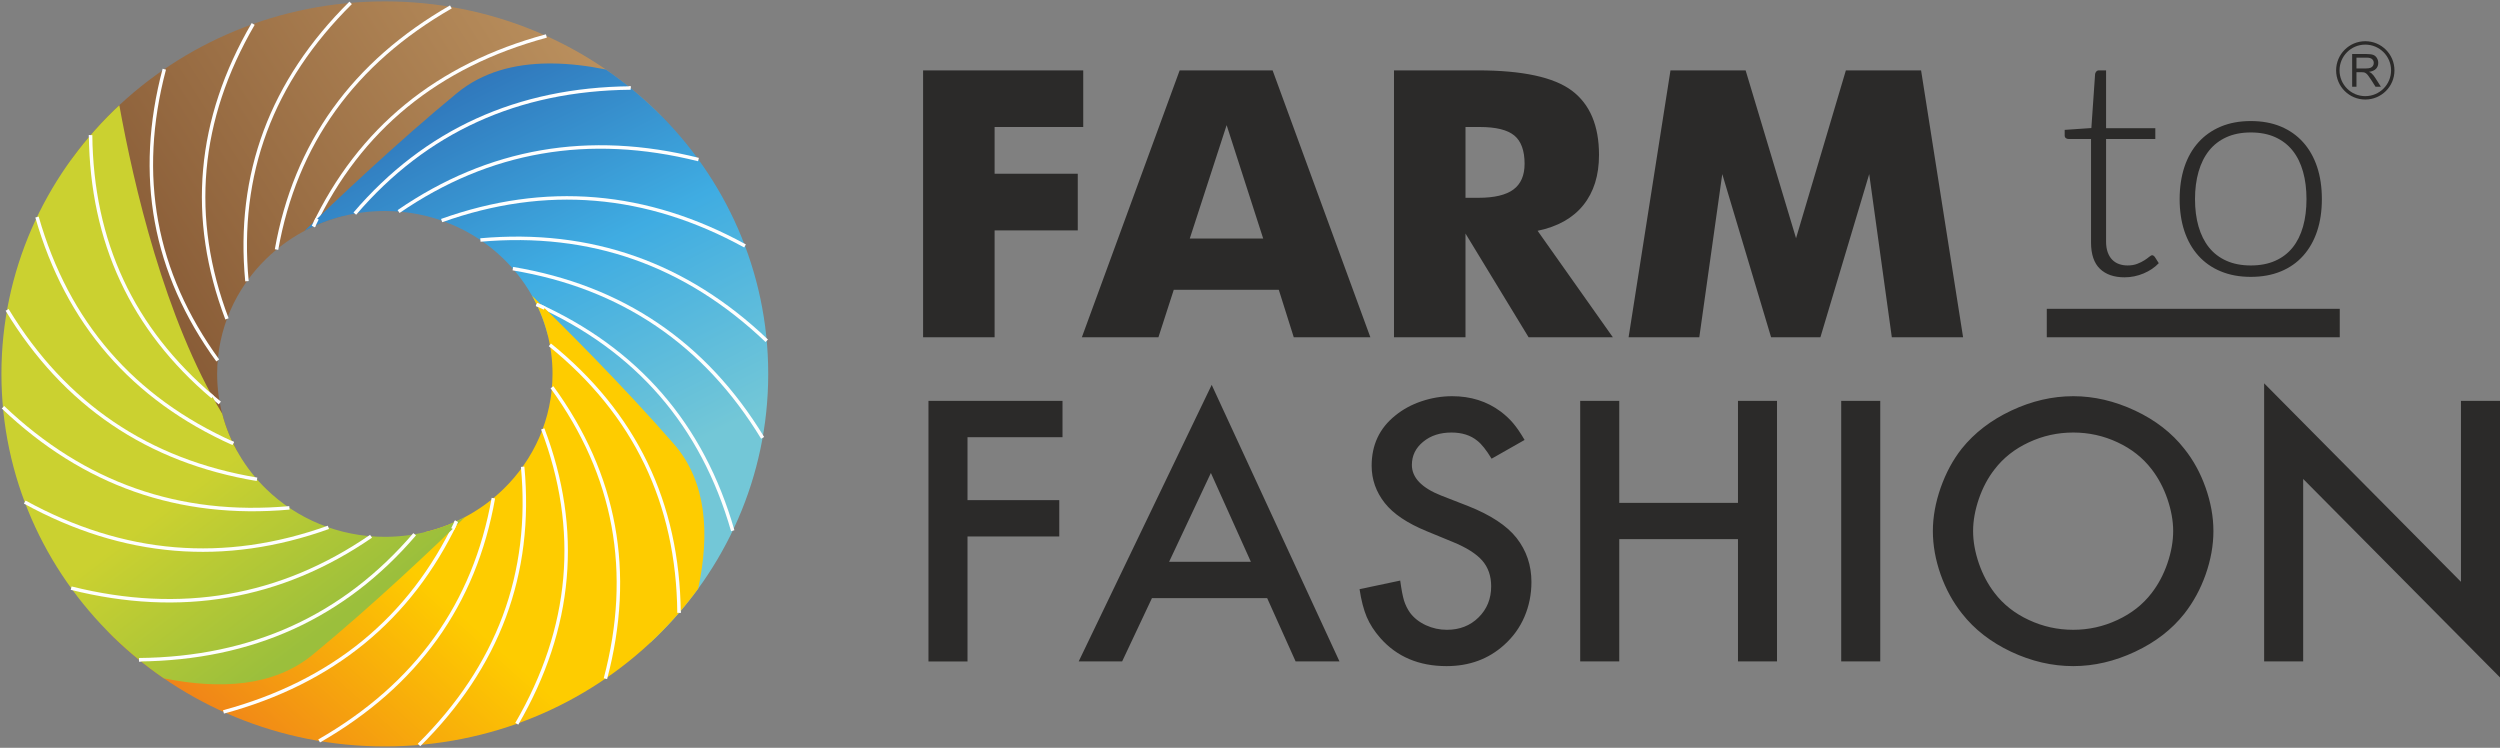 <?xml version="1.0" encoding="UTF-8"?>
<!DOCTYPE svg PUBLIC "-//W3C//DTD SVG 1.1//EN" "http://www.w3.org/Graphics/SVG/1.1/DTD/svg11.dtd">
<!-- Creator: CorelDRAW -->
<svg xmlns="http://www.w3.org/2000/svg" xml:space="preserve" width="54.818mm" height="16.398mm" version="1.1" style="shape-rendering:geometricPrecision; text-rendering:geometricPrecision; image-rendering:optimizeQuality; fill-rule:evenodd; clip-rule:evenodd"
viewBox="0 0 8132.31 2432.62"
 xmlns:xlink="http://www.w3.org/1999/xlink"
 xmlns:xodm="http://www.corel.com/coreldraw/odm/2003">
 <rect x="0" y="0" width="8132.31" height="2432.62" fill="#808080" stroke="none"/>
 <defs>
  <style type="text/css">
   <![CDATA[
    .str0 {stroke:#FEFEFE;stroke-width:11.3;stroke-miterlimit:22.926}
    .fil1 {fill:none;fill-rule:nonzero}
    .fil5 {fill:#2B2A29;fill-rule:nonzero}
    .fil2 {fill:url(#id0)}
    .fil0 {fill:url(#id1)}
    .fil4 {fill:url(#id2)}
    .fil3 {fill:url(#id3)}
   ]]>
  </style>
  <linearGradient id="id0" gradientUnits="userSpaceOnUse" x1="1445.16" y1="248.43" x2="2090.75" y2="1527.48">
   <stop offset="0" style="stop-opacity:1; stop-color:#2F74B9"/>
   <stop offset="0.502" style="stop-opacity:1; stop-color:#3FACE2"/>
   <stop offset="1" style="stop-opacity:1; stop-color:#73C7D7"/>
  </linearGradient>
  <linearGradient id="id1" gradientUnits="userSpaceOnUse" x1="236.92" y1="1138.04" x2="2293.71" y2="-173.82">
   <stop offset="0" style="stop-opacity:1; stop-color:#805330"/>
   <stop offset="1" style="stop-opacity:1; stop-color:#C99F69"/>
  </linearGradient>
  <linearGradient id="id2" gradientUnits="userSpaceOnUse" x1="1078.3" y1="2031.66" x2="-102.08" y2="467.14">
   <stop offset="0" style="stop-opacity:1; stop-color:#9BBF3C"/>
   <stop offset="0.322" style="stop-opacity:1; stop-color:#CBD130"/>
   <stop offset="1" style="stop-opacity:1; stop-color:#CBD130"/>
  </linearGradient>
  <linearGradient id="id3" gradientUnits="userSpaceOnUse" x1="809.4" y1="2524.36" x2="2104.49" y2="1077.44">
   <stop offset="0" style="stop-opacity:1; stop-color:#EF7F1A"/>
   <stop offset="0.439" style="stop-opacity:1; stop-color:#FECC00"/>
   <stop offset="0.671" style="stop-opacity:1; stop-color:#FECC00"/>
   <stop offset="1" style="stop-opacity:1; stop-color:#FECC00"/>
  </linearGradient>
 </defs>
 <g id="Layer_x0020_1">
  <g id="_2158252492816">
   <g>
    <path class="fil0" d="M369.97 359.41c-50.19,48.91 -96.21,101.84 -137.22,158.41 -37.53,176.18 -28.84,346.56 78.89,470.29 166.55,191.34 366.57,389.94 461.46,482.17 -42.44,-75.36 -66.73,-161.95 -66.73,-254.04 0,-146.3 61.14,-278.81 159.83,-374.67 68.6,-66.67 155.28,-115.62 252.42,-139.27 320.6,-182.9 766.66,-279.6 1032.91,-325.32 -5.93,-5.89 -11.82,-11.78 -17.71,-17.56 -225.63,-219.2 -537.44,-354.9 -881.86,-354.9 -344.44,0 -656.21,135.7 -881.99,354.9z"/>
    <g>
     <path class="fil1 str0" d="M732.72 1430.78c8.59,4.02 17.22,8 25.95,11.91"/>
    </g>
    <g>
     <path class="fil1 str0" d="M294.67 439.52c3.72,357.36 143.89,647.79 420.48,871.31"/>
    </g>
    <g>
     <path class="fil1 str0" d="M534.46 225.03c-91.7,346.12 -33.75,661.97 173.82,947.44"/>
    </g>
    <g>
     <path class="fil1 str0" d="M823.58 77.94c-181.24,311.43 -209.69,631.26 -85.23,959.37"/>
    </g>
    <g>
     <path class="fil1 str0" d="M1140.59 9.32c-257.76,255.31 -370.25,557.13 -337.27,905.4"/>
    </g>
    <g>
     <path class="fil1 str0" d="M1466.7 22.46c-316.97,181.77 -506.1,444.83 -567.17,789.33"/>
    </g>
    <g>
     <path class="fil1 str0" d="M1777.34 117c-354.6,95.8 -607.36,302.4 -758.12,619.82"/>
    </g>
    <g>
     <path class="fil1 str0" d="M2051.5 286.26c-357.55,3.38 -650.04,132.02 -877.43,385.9"/>
    </g>
    <path class="fil2" d="M1795.16 206.44l-10.84 0c-111.75,0.83 -214.78,28.2 -297.65,96.25 -196.83,161.89 -401.26,356.22 -496.19,448.36 77.62,-41.26 166.76,-64.71 261.44,-64.71 150.56,0 287.06,59.31 385.71,155.22 68.54,66.62 118.96,150.86 143.31,245.25 188.33,311.48 287.79,744.78 334.78,1003.47 6.08,-5.59 12.12,-11.38 18.1,-17.18 225.67,-219.29 365.15,-522.24 365.15,-856.87 0,-334.55 -139.48,-637.54 -365.15,-856.83 -50.23,-48.82 -104.79,-93.46 -162.98,-133.4 -59.7,-12.02 -118.72,-19.14 -175.68,-19.57z"/>
    <g>
     <path class="fil1 str0" d="M2423.51 800.01c-320.41,-175.78 -649.36,-203.3 -986.89,-82.51"/>
    </g>
    <g>
     <path class="fil1 str0" d="M2494.16 1108.45c-262.67,-250.3 -573.11,-359.6 -931.4,-327.77"/>
    </g>
    <g>
     <path class="fil1 str0" d="M2480.76 1424.25c-187.11,-307.71 -457.91,-491.19 -812.52,-550.41"/>
    </g>
    <g>
     <path class="fil1 str0" d="M2383.53 1726.31c-98.76,-344.4 -311.43,-589.8 -638.22,-736.23"/>
    </g>
    <g>
     <path class="fil1 str0" d="M2208.84 1993.45c-3.44,-347.3 -135.61,-631.41 -396.6,-852.32"/>
    </g>
    <g>
     <path class="fil1 str0" d="M1031.69 711.31c-4.23,8.44 -8.4,16.93 -12.46,25.52"/>
    </g>
    <g>
     <path class="fil1 str0" d="M2051.5 286.26c-368.04,3.49 -667.16,139.67 -897.3,408.57"/>
    </g>
    <g>
     <path class="fil1 str0" d="M2272.06 519c-356.37,-89.1 -681.58,-32.77 -975.49,169.1"/>
    </g>
    <path class="fil3" d="M1797.31 1216.24c0,146.39 -61.08,278.9 -159.68,374.72 -68.54,66.73 -155.43,115.68 -252.46,139.33 -320.66,182.95 -766.62,279.6 -1032.8,325.27 5.83,5.87 11.76,11.72 17.61,17.55 225.77,219.26 537.55,354.96 881.99,354.96 344.41,0 656.23,-135.7 881.86,-354.96 50.25,-48.81 96.21,-101.8 137.33,-158.36 37.52,-176.21 28.74,-346.61 -78.94,-470.33 -166.66,-191.33 -366.68,-389.88 -461.41,-482.15 42.44,75.45 66.52,161.98 66.52,253.98z"/>
    <g>
     <path class="fil1 str0" d="M1771.6 1002.18c-8.63,-4.06 -17.42,-8.13 -26.2,-12.06"/>
    </g>
    <g>
     <path class="fil1 str0" d="M2208.84 1993.45c-3.55,-357.55 -143.6,-648.13 -420.16,-871.75"/>
    </g>
    <g>
     <path class="fil1 str0" d="M1969.41 2207.55c91.84,-346.32 33.9,-662.31 -173.87,-947.95"/>
    </g>
    <g>
     <path class="fil1 str0" d="M1681.05 2354.38c180.88,-311.39 209.04,-631.16 84.43,-959.22"/>
    </g>
    <g>
     <path class="fil1 str0" d="M1363.04 2423.31c257.55,-255.25 369.9,-556.92 337.08,-905.01"/>
    </g>
    <g>
     <path class="fil1 str0" d="M1038.11 2410.25c316.98,-181.86 505.91,-445.11 566.79,-789.91"/>
    </g>
    <g>
     <path class="fil1 str0" d="M727.02 2315.77c354.66,-95.91 607.36,-302.65 758.03,-620.27"/>
    </g>
    <g>
     <path class="fil1 str0" d="M452.1 2146.02c357.11,-3.44 649.3,-131.78 876.6,-385.07"/>
    </g>
    <path class="fil4" d="M369.97 359.41c-225.63,219.29 -365.3,522.28 -365.3,856.83 0,334.63 139.67,637.58 365.3,856.87 50.34,48.82 104.88,93.46 163.07,133.46 181.33,36.35 356.66,27.9 483.98,-76.74 197.02,-161.84 401.32,-356.12 496.29,-448.35 -77.62,41.26 -166.7,64.76 -261.39,64.76 -150.66,0 -287,-59.31 -385.71,-155.28 -68.58,-66.58 -118.96,-150.86 -143.35,-245.25 -188.29,-311.43 -287.73,-744.72 -334.68,-1003.41 -6.08,5.64 -12.16,11.38 -18.2,17.12z"/>
    <g>
     <path class="fil1 str0" d="M1472.88 1720.53c4.17,-8.29 8.25,-16.63 12.21,-25.07"/>
    </g>
    <g>
     <path class="fil1 str0" d="M452.1 2146.02c367.79,-3.53 666.76,-139.58 896.81,-408.19"/>
    </g>
    <g>
     <path class="fil1 str0" d="M231.52 1913.13c356.38,89.25 681.55,32.98 975.46,-168.72"/>
    </g>
    <g>
     <path class="fil1 str0" d="M80.47 1633.19c320.75,175.93 650,203.36 987.82,82.23"/>
    </g>
    <g>
     <path class="fil1 str0" d="M9.63 1324.71c262.76,250.25 573.4,359.36 931.79,327.32"/>
    </g>
    <g>
     <path class="fil1 str0" d="M23.11 1007.98c187.11,308.14 458.08,491.87 812.92,551.14"/>
    </g>
    <g>
     <path class="fil1 str0" d="M120.36 706.02c98.65,344.65 311.37,590.18 638.31,736.68"/>
    </g>
    <g>
     <path class="fil1 str0" d="M294.67 439.52c3.58,347.05 135.89,631.01 396.94,851.83"/>
    </g>
   </g>
   <path class="fil5" d="M3456.27 1422.24l-309.03 0 0 204.58 298.48 0 0 118.15 -298.48 0 0 406.6 -127.02 0 0 -847.5 436.05 0 0 118.18zm665.8 523.51l-374.91 0 -96.95 205.81 -141.35 0 432.71 -899.6 415.69 899.6 -142.71 0 -92.48 -205.81zm-53.04 -118.18l-130.1 -289.06 -135.95 289.06 266.05 0zm890.34 -396.45l-107.35 60.97c-17.08,-28.16 -32.58,-47.64 -46.55,-58.42 -21.59,-17.82 -49.76,-26.69 -84,-26.69 -37.09,0 -67.65,9.95 -92.04,30.07 -24.48,20.12 -36.7,45.08 -36.7,75.41 0,41.26 31.85,74.52 95.82,99.74l87.53 34.09c73.05,29 125.49,63.54 157.13,103.56 32.24,41.27 48.42,88.95 48.42,143.16 0,40.43 -7.65,78.15 -22.71,113.28 -15.01,35.13 -37.13,65.65 -66.13,91.7 -51.06,45.97 -113.43,68.83 -187.26,68.83 -89.87,0 -161.7,-30.47 -215.38,-91.25 -19.37,-22.03 -34.19,-44.94 -44.3,-68.64 -10.06,-23.94 -17.86,-54.01 -23.35,-90.42l132.27 -27.96c3.92,29 8.04,50.63 12.46,65.2 4.61,14.43 11.13,27.77 19.63,39.65 12.65,16.91 29.88,30.46 51.51,40.43 21.63,9.95 44.25,14.86 68.29,14.86 41.27,0 75.7,-13.35 102.98,-40.28 27.27,-26.9 41,-60.54 41,-101.22 0,-33.45 -9.55,-61.22 -28.94,-83.64 -19.48,-22.22 -51.55,-42.59 -96.29,-60.79l-84.25 -34.73c-63.29,-25.86 -108.86,-56.57 -136.57,-91.7 -28.56,-36.21 -42.74,-76.68 -42.74,-121.38 0,-67.75 25.52,-121.96 76.59,-163.02 24.63,-20.12 53.17,-35.81 85.51,-46.6 32.52,-10.99 65.69,-16.54 99.74,-16.54 60.44,0 113.03,16.54 157.77,49.8 15.7,11.82 29.24,24.58 40.57,37.92 11.19,13.1 23.8,31.3 37.34,54.61zm307.95 204.58l386.2 0 0 -331.64 126.96 0 0 847.5 -126.96 0 0 -397.73 -386.2 0 0 397.73 -127.06 0 0 -847.5 127.06 0 0 331.64zm849.03 -331.64l0 847.5 -127.02 0 0 -847.5 127.02 0zm627.82 -15.27c67.66,0 134.67,15.7 201.04,46.8 66.28,31.15 119.81,72.66 160.19,124.32 29.43,36.64 52.55,78.98 69.37,126.68 16.78,47.64 25.31,94.63 25.31,140.8 0,46.8 -8.53,93.8 -25.31,141.48 -16.82,47.44 -39.94,89.97 -69.37,127.46 -40.38,51.27 -93.91,92.57 -160.19,123.68 -66.37,31.15 -133.38,46.8 -201.04,46.8 -68.69,0 -136.08,-15.65 -202.22,-46.8 -65.9,-31.11 -119.42,-72.66 -159.79,-124.32 -29.43,-37.04 -52.59,-79.38 -69.43,-126.82 -16.72,-47.68 -25.26,-94.68 -25.26,-141.48 0,-45.72 8.54,-92.72 25.52,-141.24 17.08,-48.27 39.98,-90.66 68.54,-126.82 41.21,-51.31 94.93,-92.57 161.06,-123.72 66.13,-31.11 133.29,-46.8 201.58,-46.8zm0 118.19c-50.82,0 -98.99,10.59 -144.63,31.98 -45.62,21.2 -82.76,50.38 -111.26,87.68 -21.39,27.33 -38.47,59.31 -51.08,95.72 -12.46,36.64 -18.84,71.56 -18.84,105.03 0,34.09 6.38,69.03 18.84,105.48 12.61,36.41 29.68,68.39 51.08,96.1 28.5,37.3 65.65,66.54 111.26,87.68 45.63,21.44 93.8,32.04 144.63,32.04 50.25,0 98.22,-10.61 143.8,-32.04 45.68,-21.14 82.76,-50.38 111.32,-87.68 21.39,-27.71 38.45,-59.7 51.06,-96.1 12.42,-36.45 18.84,-71.39 18.84,-105.48 0,-33.47 -6.42,-68.2 -18.84,-104.6 -12.61,-36.45 -29.67,-68.43 -51.06,-96.15 -28.56,-37.3 -65.39,-66.48 -110.83,-87.68 -45.38,-21.39 -93.65,-31.98 -144.29,-31.98zm620.91 744.57l0 -904.66 640.24 645.68 0 -588.52 127 0 0 899.6 -640.27 -645.67 0 593.57 -126.97 0z"/>
   <path class="fil5" d="M3523.64 413.13l-288.27 0 0 151.99 270.52 0 0 184.27 -270.52 0 0 347.69 -232.64 0 0 -868.16 520.92 0 0 184.22zm585.38 362.7l-118.87 -368.83 -119.85 368.83 238.73 0zm348.67 321.24l-249.17 0 -48.67 -154.28 -341.74 0 -49.85 154.28 -249.08 0 318.15 -868.16 302.35 0 318 868.16zm501.69 -564.33c0,-42.64 -11.14,-73.34 -33.22,-91.8 -22.42,-18.59 -59.76,-27.82 -112.75,-27.82l-46.26 0 0 230.28 42.34 0c51.17,0 89.14,-8.98 113.47,-26.88 24.33,-18.01 36.41,-46.02 36.41,-83.79zm287.09 564.33l-274.05 0 -205.26 -337.33 0 337.33 -232.6 0 0 -868.16 272.48 0c145.37,0 247.42,22.07 306.14,65.99 58.73,44.15 88.27,113.81 88.27,209 0,66.82 -17.08,121.08 -51.03,163.32 -33.99,42.24 -83.64,70.07 -148.75,83.51l244.81 346.35zm1139.27 0l-231.81 0 -73.54 -530.77 -158.75 530.77 -160.43 0 -158.81 -530.77 -74.72 530.77 -229.99 0 136.25 -868.16 244.41 0 164.02 545.99 162.09 -545.99 244.66 0 136.63 868.16z"/>
   <path class="fil5" d="M6911.12 902.1c-34.34,0 -61.03,-9.27 -80.21,-27.71 -19.18,-18.5 -28.94,-47.06 -28.94,-85.61l0 -336.65 -72.96 0c-3.68,0 -6.72,-0.93 -9.17,-2.94 -2.36,-2.02 -3.58,-4.81 -3.58,-8.44l0 -18.31 86.79 -5.93 12.21 -176.23c0.64,-2.98 2.06,-5.59 4.12,-7.89 2.02,-2.3 4.85,-3.49 8.63,-3.49l22.91 0 0 188.09 160.19 0 0 35.13 -160.19 0 0 334.14c0,13.54 1.91,25.07 5.5,34.83 3.58,9.72 8.44,17.82 14.81,24.09 6.29,6.23 13.54,10.89 22.09,13.84 8.53,2.98 17.61,4.47 27.56,4.47 12.16,0 22.77,-1.82 31.55,-5.31 8.83,-3.43 16.53,-7.25 23.01,-11.38 6.47,-4.12 11.68,-7.89 15.78,-11.38 4.12,-3.44 7.31,-5.1 9.72,-5.1 2.74,0 5.4,1.66 8.14,4.95l13.25 20.8c-12.95,13.84 -29.28,24.88 -49.16,33.32 -19.86,8.38 -40.66,12.7 -62.06,12.7zm410.63 -508.35c36.41,0 69.07,5.93 97.82,17.95 28.65,12.08 52.84,29.24 72.56,51.31 19.78,22.13 34.88,48.72 45.23,79.87 10.4,31.2 15.5,66.18 15.5,104.79 0,38.62 -5.1,73.39 -15.5,104.45 -10.35,31.01 -25.46,57.55 -45.23,79.66 -19.72,22.13 -43.91,39.15 -72.56,50.97 -28.75,11.93 -61.42,17.86 -97.82,17.86 -36.41,0 -68.83,-5.93 -97.58,-17.86 -28.75,-11.82 -53.08,-28.84 -72.94,-50.97 -19.92,-22.12 -35.04,-48.66 -45.44,-79.66 -10.34,-31.06 -15.59,-65.84 -15.59,-104.45 0,-38.62 5.25,-73.6 15.59,-104.79 10.4,-31.15 25.52,-57.74 45.44,-79.87 19.86,-22.07 44.19,-39.24 72.94,-51.31 28.75,-12.02 61.18,-17.95 97.58,-17.95zm0 469.75c30.26,0 56.86,-5.1 79.43,-15.22 22.61,-10 41.51,-24.37 56.61,-43.17 15.16,-18.84 26.3,-41.6 33.85,-68.2 7.51,-26.54 11.19,-56.27 11.19,-89.23 0,-32.68 -3.68,-62.41 -11.19,-89.1 -7.55,-26.73 -18.69,-49.7 -33.85,-68.67 -15.1,-18.94 -34,-33.47 -56.61,-43.67 -22.56,-10.25 -49.16,-15.4 -79.43,-15.4 -30.28,0 -56.61,5.15 -79.23,15.4 -22.56,10.21 -41.51,24.73 -56.61,43.67 -15.16,18.97 -26.5,41.94 -34.19,68.67 -7.65,26.69 -11.53,56.42 -11.53,89.1 0,32.96 3.87,62.69 11.53,89.23 7.7,26.6 19.03,49.36 34.19,68.2 15.1,18.8 34.05,33.17 56.61,43.17 22.62,10.12 48.96,15.22 79.23,15.22z"/>
   <line class="fil1" x1="6658.06" y1="1004.5" x2="7611.05" y2= "1004.5" />
   <polygon class="fil5" points="7611.05,1097.07 6658.02,1097.07 6658.02,1004.54 7611.05,1004.54 "/>
   <path class="fil5" d="M7694.07 134.02c52.44,0 94.93,42.49 94.93,94.89 0,52.4 -42.49,94.84 -94.93,94.84 -52.29,0 -94.84,-42.44 -94.84,-94.84 0,-52.4 42.55,-94.89 94.84,-94.89zm83.89 94.89c0,-46.32 -37.58,-83.79 -83.89,-83.79 -46.27,0 -83.74,37.47 -83.74,83.79 0,46.27 37.47,83.8 83.74,83.8 46.32,0 83.89,-37.53 83.89,-83.8z"/>
   <path class="fil5" d="M7651.39 282.04l0 -106.32 47.09 0c9.52,0 16.69,0.99 21.64,2.89 4.85,1.91 8.78,5.25 11.72,10.12 2.95,4.81 4.42,10.15 4.42,15.99 0,7.55 -2.4,13.89 -7.27,19.08 -4.95,5.15 -12.4,8.44 -22.65,9.87 3.77,1.77 6.62,3.53 8.53,5.3 4.12,3.72 8,8.49 11.57,14.14l18.41 28.94 -17.52 0 -14.03 -22.13c-4.12,-6.42 -7.55,-11.27 -10.21,-14.67 -2.6,-3.38 -5.04,-5.73 -7.17,-7.06 -2.05,-1.36 -4.21,-2.3 -6.32,-2.85 -1.57,-0.28 -4.23,-0.49 -7.91,-0.49l-16.27 0 0 47.21 -14.03 0zm14.03 -59.37l30.22 0c6.47,0 11.47,-0.68 15.06,-2 3.58,-1.34 6.33,-3.44 8.23,-6.38 1.87,-2.95 2.76,-6.08 2.76,-9.52 0,-5.04 -1.77,-9.23 -5.36,-12.46 -3.68,-3.23 -9.46,-4.81 -17.22,-4.81l-33.69 0 0 35.17z"/>
  </g>
 </g>
</svg>

